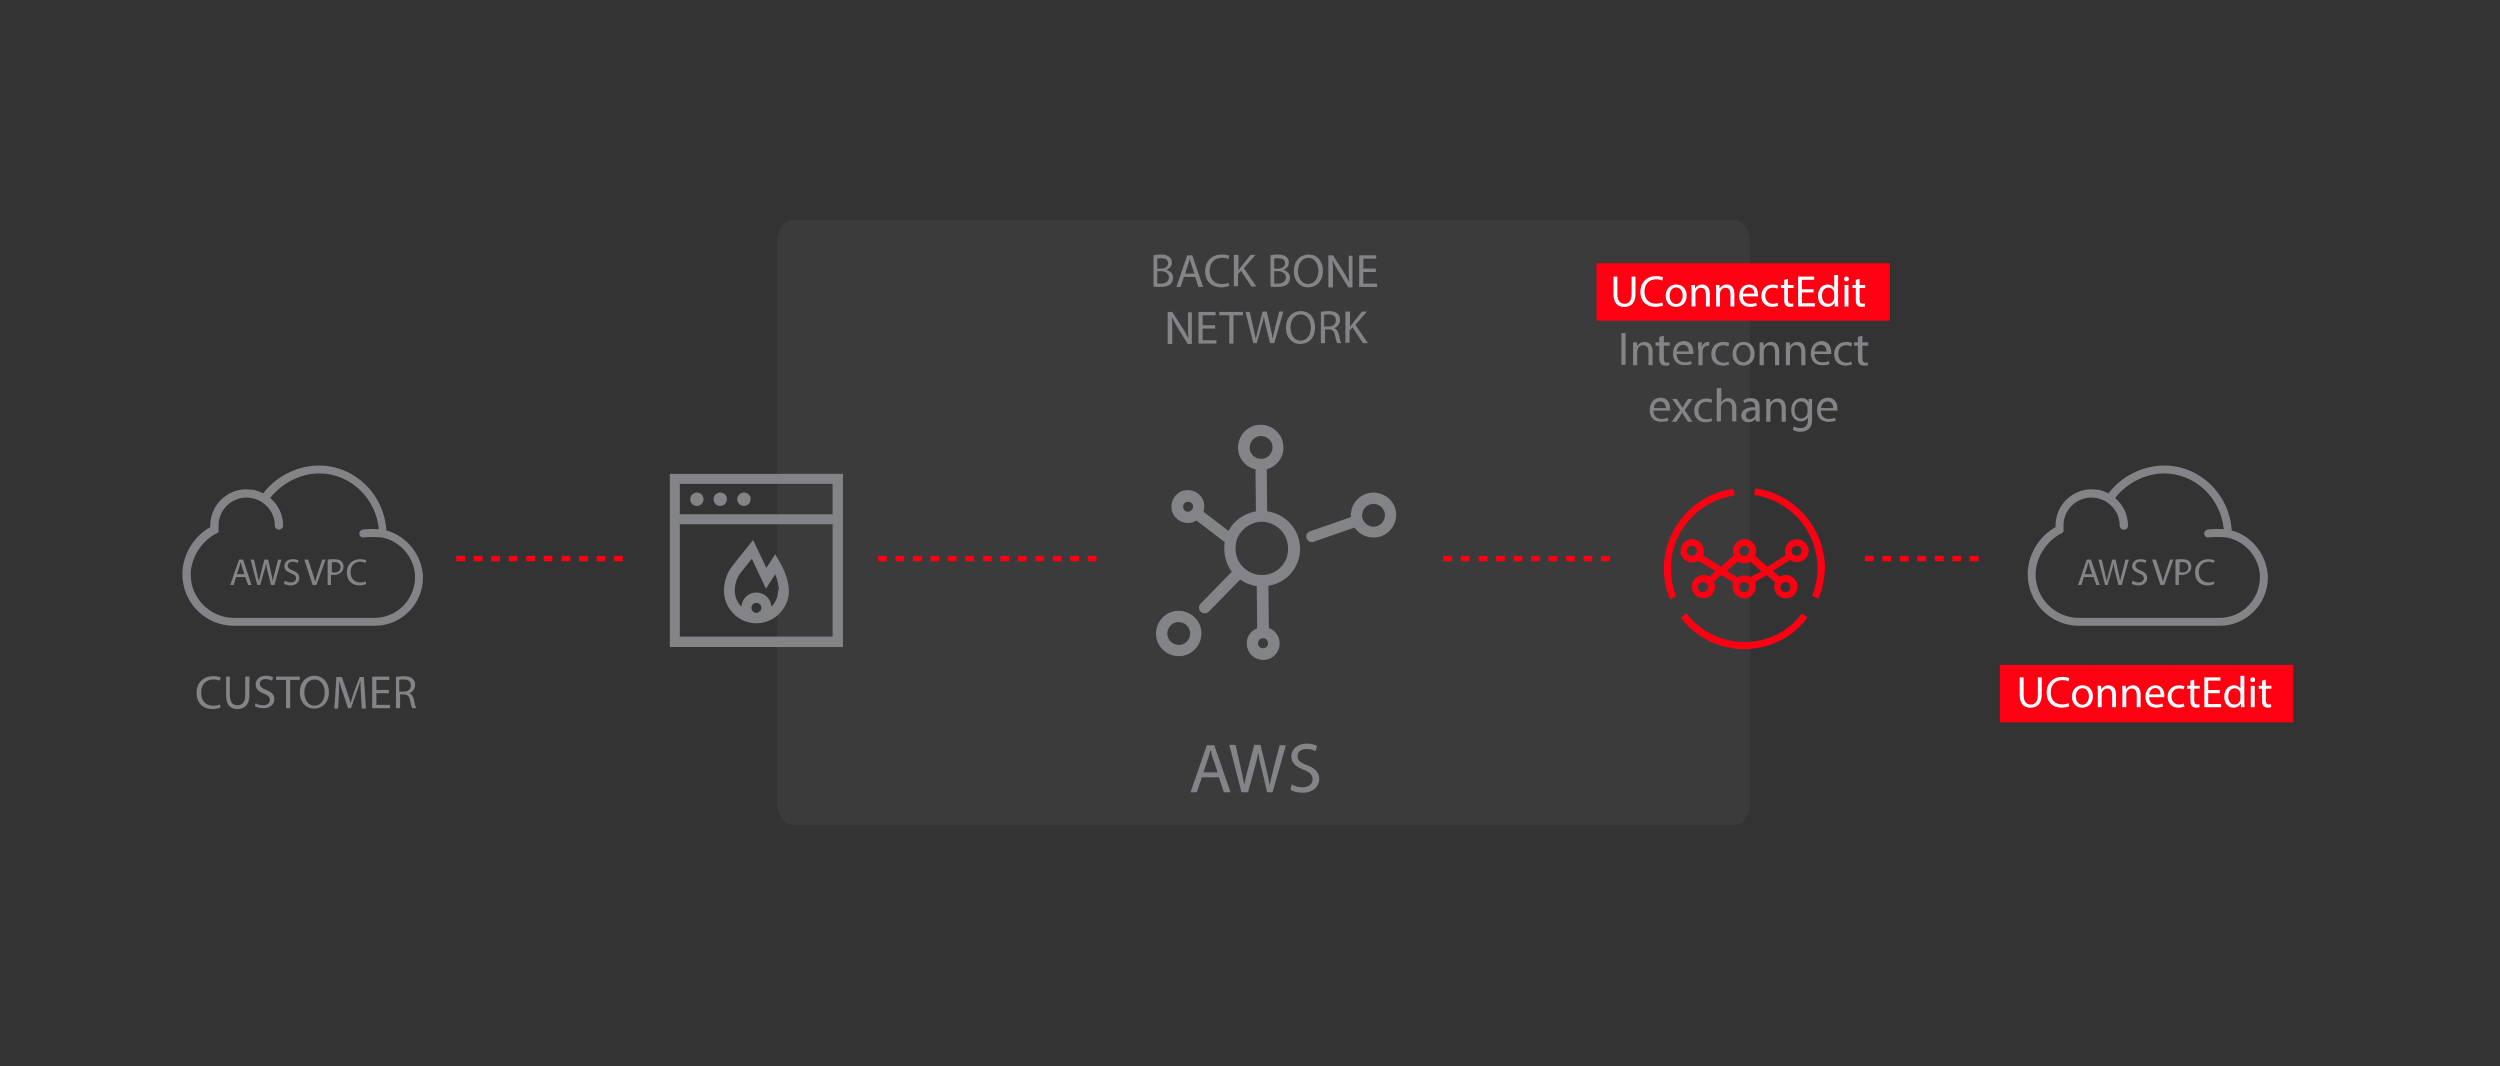 <?xml version="1.0" encoding="utf-8"?>
<!-- Generator: Adobe Illustrator 16.0.0, SVG Export Plug-In . SVG Version: 6.00 Build 0)  -->
<!DOCTYPE svg PUBLIC "-//W3C//DTD SVG 1.1//EN" "http://www.w3.org/Graphics/SVG/1.1/DTD/svg11.dtd">
<svg version="1.1" id="Layer_1" xmlns="http://www.w3.org/2000/svg" xmlns:xlink="http://www.w3.org/1999/xlink" x="0px" y="0px"
	 width="800px" height="341.204px" viewBox="0 0 800 341.204" enable-background="new 0 0 800 341.204" xml:space="preserve">
<rect x="0" y="0" width="800" height="341.204" fill="#333333" stroke="none"/>
<g>
	<path opacity="0.1" fill="#828487" enable-background="new    " d="M560.011,257.129c0,3.866-2.394,6.929-5.329,6.929H254.041
		c-2.931,0-5.33-3.063-5.33-6.929V77.305c0-3.864,2.399-6.926,5.33-6.926h300.641c2.936,0,5.329,3.062,5.329,6.926V257.129z"/>
	<rect x="639.937" y="212.774" fill="#FF0013" width="93.907" height="18.383"/>
	<rect x="510.86" y="84.231" fill="#FF0013" width="93.906" height="18.384"/>
	<g>
		<g>
			<path fill="#828487" d="M249.374,179.604l-1.328-2.259l-2.8,4.391l-4.259-8.925l-6.396,7.995
				c-1.866,2.268-2.932,5.194-2.932,8.257c0,2.664,1.065,5.194,2.932,7.195s4.395,3.066,7.06,3.197c0.135,0,0.267,0,0.398,0l0,0l0,0
				l0,0c2.665,0,5.199-1.065,7.195-2.932c2.001-1.996,3.198-4.524,3.198-7.325v-0.268
				C252.31,185.602,250.843,182.006,249.374,179.604z M242.049,196.125C242.049,196.125,241.917,196.125,242.049,196.125
				c-0.931,0-1.595-0.804-1.595-1.599c0-0.936,0.665-1.599,1.595-1.599c0.936,0,1.599,0.663,1.599,1.599
				C243.648,195.321,242.853,196.125,242.049,196.125z M248.978,189.062c0,1.87-0.795,3.731-2.132,5.063l0,0
				c-0.131-2.53-2.262-4.53-4.796-4.53c-2.529,0-4.662,2-4.792,4.53c-1.332-1.332-2.132-3.193-2.132-5.195
				c0-2.263,0.8-4.394,2.263-6.129l3.197-3.992l4.53,9.589l2.932-4.661c0.795,1.865,1.198,3.727,1.198,5.063L248.978,189.062
				L248.978,189.062z"/>
		</g>
	</g>
	<g>
		<g>
			<path fill="#828487" d="M214.344,151.633v55.414h55.416v-55.414H214.344z M266.431,203.714h-48.89v-35.962h48.89V203.714z
				 M266.431,164.553h-48.89v-9.723h48.89V164.553z"/>
		</g>
	</g>
	<g>
		<g>
			<path fill="#828487" d="M223.006,157.627c-1.2,0-2.132,0.933-2.132,2.131c0,1.2,0.932,2.132,2.132,2.132
				c1.197,0,2.132-0.933,2.132-2.132C225.138,158.56,224.203,157.627,223.006,157.627z"/>
		</g>
	</g>
	<g>
		<g>
			<path fill="#828487" d="M230.463,157.627c-1.197,0-2.13,0.933-2.13,2.131c0,1.2,0.934,2.132,2.13,2.132s2.132-0.933,2.132-2.132
				C232.725,158.56,231.66,157.627,230.463,157.627z"/>
		</g>
	</g>
	<g>
		<g>
			<path fill="#828487" d="M238.057,157.627c-1.202,0-2.132,0.933-2.132,2.131c0,1.2,0.93,2.132,2.132,2.132
				c1.201,0,2.13-0.933,2.13-2.132C240.323,158.56,239.258,157.627,238.057,157.627z"/>
		</g>
	</g>
	<g>
		<g>
			<path fill="#FF0013" d="M574.931,172.548c-2.128,0-3.727,1.73-3.727,3.731c0,0.397,0.131,0.931,0.261,1.329l-5.857,3.73
				l-3.998-3.46c0.267-0.533,0.397-1.065,0.397-1.599c0-2.132-1.729-3.731-3.725-3.731c-2.001,0-3.731,1.73-3.731,3.731
				c0,0.533,0.131,1.066,0.266,1.463l-4.127,3.595l-5.729-3.595c0.132-0.397,0.263-0.93,0.263-1.463
				c0-2.132-1.726-3.731-3.726-3.731c-2.133,0-3.731,1.73-3.731,3.731c0,2.128,1.729,3.727,3.731,3.727c0.798,0,1.467-0.267,2-0.534
				l5.455,3.329l-1.996,1.735c-0.531-0.398-1.201-0.534-1.864-0.534c-2.128,0-3.727,1.73-3.727,3.731c0,1.997,1.73,3.73,3.727,3.73
				c2.131,0,3.73-1.733,3.73-3.73c0-0.533-0.131-1.066-0.402-1.599l2.403-2.133l3.857,2.395c-0.131,0.402-0.263,0.935-0.263,1.337
				c0,2.132,1.73,3.73,3.731,3.73c2.127,0,3.726-1.733,3.726-3.73c0-0.533-0.13-1.066-0.267-1.468l3.731-2.264l2.665,2.264
				c-0.136,0.401-0.271,0.935-0.271,1.468c0,2.132,1.733,3.73,3.729,3.73c2.134,0,3.732-1.733,3.732-3.73
				c0-2.132-1.729-3.731-3.732-3.731c-0.795,0-1.462,0.267-1.996,0.534l-2.131-1.866l5.465-3.464
				c0.665,0.397,1.328,0.668,2.259,0.668c2.132,0,3.73-1.735,3.73-3.731C578.792,174.278,577.062,172.548,574.931,172.548z
				 M541.366,177.877c-0.936,0-1.599-0.668-1.599-1.599c0-0.935,0.663-1.599,1.599-1.599c0.93,0,1.599,0.665,1.599,1.599
				C542.965,177.209,542.296,177.877,541.366,177.877z M544.961,189.464c-0.935,0-1.599-0.665-1.599-1.599
				c0-0.936,0.664-1.6,1.599-1.6c0.931,0,1.6,0.664,1.6,1.6C546.561,188.664,545.756,189.464,544.961,189.464z M571.335,186.266
				c0.936,0,1.599,0.664,1.599,1.6c0,0.934-0.663,1.599-1.599,1.599s-1.599-0.665-1.599-1.599
				C569.736,186.93,570.535,186.266,571.335,186.266z M558.15,174.68c0.93,0,1.595,0.665,1.595,1.599
				c0,0.931-0.665,1.599-1.595,1.599c-0.935,0-1.599-0.668-1.599-1.599C556.552,175.475,557.216,174.68,558.15,174.68z
				 M558.15,189.464c-0.935,0-1.599-0.665-1.599-1.599c0-0.936,0.664-1.6,1.599-1.6c0.93,0,1.595,0.664,1.595,1.6
				C559.745,188.664,559.08,189.464,558.15,189.464z M560.147,184.671c-0.533-0.402-1.332-0.533-1.997-0.533
				c-0.804,0-1.599,0.262-2.133,0.665l-3.467-2.133l3.599-3.066c0.532,0.402,1.332,0.668,2.001,0.668
				c0.665,0,1.328-0.136,1.997-0.533l3.459,3.062L560.147,184.671z M574.931,177.877c-0.932,0-1.595-0.668-1.595-1.599
				c0-0.935,0.663-1.599,1.595-1.599c0.934,0,1.6,0.665,1.6,1.599C576.53,177.209,575.864,177.877,574.931,177.877z"/>
			<path fill="#FF0013" d="M561.609,156.294l-0.266,2.132c11.59,1.599,20.249,11.592,20.249,23.309c0,3.067-0.533,6.13-1.733,8.925
				l1.995,0.935c1.337-3.066,2.001-6.391,2.132-9.859C583.855,168.95,574.266,157.894,561.609,156.294L561.609,156.294z"/>
			<path fill="#FF0013" d="M558.15,205.447c-7.326,0-14.124-3.464-18.52-9.19l-1.734,1.467c4.933,6.392,12.396,9.991,20.254,9.991
				c7.989,0,15.448-3.6,20.244-10.126l-1.734-1.332C572.134,202.25,565.477,205.447,558.15,205.447L558.15,205.447z"/>
			<path fill="#FF0013" d="M555.083,158.56l-0.401-2.132c-12.652,1.732-22.24,12.656-22.24,25.578c0,3.46,0.663,6.658,1.996,9.72
				l1.996-0.794c-1.196-2.801-1.729-5.998-1.729-9.061C534.573,170.28,543.362,160.159,555.083,158.56z"/>
		</g>
	</g>
	<g>
		<path fill="#828487" d="M405.492,163.623l-0.131-13.456c3.063-0.799,5.461-3.728,5.325-7.059c0-3.995-3.325-7.193-7.326-7.193
			c-3.993,0-7.19,3.331-7.19,7.326c0,3.332,2.398,6.26,5.591,6.926l0.135,13.456c-3.73,0.664-7.059,2.929-8.789,6.261l-7.995-6.13
			c0.134-0.533,0.266-1.197,0.266-1.73c0-2.931-2.399-5.196-5.325-5.196c-2.933,0-5.195,2.398-5.195,5.33
			c0,2.929,2.394,5.194,5.326,5.194c0.935,0,1.864-0.266,2.665-0.799l9.056,6.927c-0.131,0.668-0.131,1.464-0.131,2.268
			c0,2.661,0.932,5.194,2.399,7.19l-9.992,10.258c-0.667,0.664-0.667,1.865,0,2.529c0.398,0.401,0.8,0.533,1.329,0.533
			c0.401,0,0.936-0.132,1.336-0.533l9.992-10.258c1.599,1.066,3.459,1.865,5.325,2.132l0.129,13.456
			c-1.995,0.8-3.458,2.66-3.323,4.928c0,2.931,2.394,5.194,5.326,5.194s5.194-2.399,5.194-5.33c0-2.264-1.469-4.129-3.464-4.923
			l-0.132-13.46c5.857-0.931,10.258-5.99,10.121-12.119C415.882,169.35,411.354,164.42,405.492,163.623z M380.186,163.754
			c-0.936,0-1.599-0.664-1.599-1.597c0-0.933,0.664-1.599,1.599-1.599c0.935,0,1.599,0.666,1.599,1.599
			C381.784,162.957,381.121,163.623,380.186,163.754z M399.9,143.241c0-1.999,1.599-3.728,3.596-3.728
			c1.996,0,3.731,1.596,3.731,3.595c0,1.999-1.599,3.73-3.595,3.73C401.499,146.838,399.9,145.239,399.9,143.241z M404.164,207.444
			c-0.936,0-1.599-0.663-1.599-1.599c0-0.795,0.533-1.463,1.329-1.599c0.135,0,0.27,0,0.27,0c0.132,0,0.264,0,0.264,0
			c0.803,0.136,1.335,0.804,1.335,1.599C405.763,206.781,405.096,207.444,404.164,207.444z M403.895,184.002
			c-4.662,0-8.524-3.73-8.524-8.392c0-0.799,0.132-1.599,0.267-2.398v-0.131c1.065-3.464,4.264-5.996,7.996-6.129
			c4.66,0,8.522,3.73,8.522,8.393C412.421,180.136,408.555,184.002,403.895,184.002z"/>
		<path fill="#828487" d="M439.458,157.627c-3.993,0-7.19,3.331-7.19,7.326c0,0.133,0,0.399,0,0.533l-13.053,4.532
			c-0.931,0.262-1.464,1.328-1.066,2.258c0.268,0.805,0.932,1.202,1.734,1.202c0.132,0,0.398,0,0.532-0.136l13.055-4.526
			c1.328,1.998,3.595,3.199,6.125,3.199c3.996,0,7.19-3.331,7.19-7.329C446.785,160.825,443.461,157.627,439.458,157.627z
			 M439.595,168.551c-1.997,0-3.731-1.599-3.731-3.598c0-1.996,1.6-3.729,3.595-3.729c2.001,0,3.731,1.599,3.731,3.596
			C443.189,166.818,441.59,168.551,439.595,168.551z"/>
		<path fill="#828487" d="M377.122,195.457c-3.998,0-7.195,3.333-7.195,7.326c0,3.998,3.334,7.19,7.327,7.19
			c3.998,0,7.195-3.324,7.195-7.325C384.449,198.655,381.121,195.457,377.122,195.457z M377.254,206.378
			c-1.997,0-3.731-1.599-3.731-3.595c0-1.997,1.599-3.73,3.599-3.73c1.997,0,3.728,1.599,3.728,3.596
			C380.85,204.779,379.25,206.378,377.254,206.378z"/>
	</g>
	<path fill="#828487" d="M123.632,169.748c-0.664-11.588-10.122-20.779-21.577-20.779c-6.928,0-13.723,3.464-17.85,8.925
		c-0.137,0-0.137-0.134-0.271-0.134c-0.263-0.133-0.533-0.267-0.794-0.399c-0.135,0-0.272-0.133-0.402-0.133
		c-0.268-0.134-0.534-0.134-0.8-0.267c-0.131,0-0.262-0.133-0.396-0.133c-0.267,0-0.534-0.134-0.932-0.134c-0.135,0-0.27,0-0.402,0
		c-0.402,0-0.798-0.133-1.332-0.133c-6.395,0-11.589,5.197-11.589,11.59c0,0.133,0,0.266,0,0.533l0,0
		c-5.331,2.929-8.926,8.923-8.926,15.052c0,9.057,7.327,16.518,16.518,16.518h31.437c0.131,0,0.268,0,0.403,0h0.13h0.132
		c0.135,0,0.27,0,0.402,0h12.521c8.523,0,15.452-6.929,15.452-15.451C135.222,177.877,130.295,171.482,123.632,169.748z
		 M119.771,197.724H107.25c-0.135,0-0.135,0-0.27,0h-0.397h-0.268c-0.13,0-0.13,0-0.266,0h-31.17
		c-7.592,0-13.852-6.26-13.852-13.856c0-5.326,3.463-10.786,8.256-13.185l0.668-0.402v-0.797c0-0.133,0-0.267,0-0.533v-0.266v-0.267
		c0-0.133,0-0.266,0-0.266c0-4.93,3.998-8.926,8.925-8.926c0.397,0,0.8,0,1.201,0.133c0.131,0,0.263,0,0.263,0
		c0.402,0,0.668,0.134,1.065,0.267h0.137c0.396,0.133,0.663,0.267,1.066,0.4c0.131,0,0.131,0.133,0.261,0.133
		c0.272,0.133,0.668,0.266,0.936,0.533c2.534,1.599,4.133,4.395,4.133,7.46c0,0.665,0.533,1.332,1.329,1.332
		c0.667,0,1.332-0.533,1.332-1.332c0-3.465-1.595-6.66-4.129-8.792c3.727-4.794,9.725-7.859,15.718-7.859
		c9.859,0,18.116,7.859,19.047,17.85c-1.328-0.133-3.328-0.133-5.194,0.133c-0.668,0.133-1.202,0.797-1.065,1.465
		c0.134,0.665,0.667,1.066,1.2,1.066h0.131c2.795-0.402,5.859,0,5.994,0c5.993,1.197,10.524,6.657,10.524,12.788
		C132.689,191.998,126.961,197.724,119.771,197.724z"/>
	<path fill="#828487" d="M714.132,169.748c-0.668-11.588-10.126-20.779-21.58-20.779c-6.929,0-13.723,3.464-17.851,8.925
		c-0.136,0-0.136-0.134-0.267-0.134c-0.267-0.133-0.532-0.267-0.8-0.399c-0.135,0-0.267-0.133-0.396-0.133
		c-0.271-0.134-0.534-0.134-0.801-0.267c-0.135,0-0.265-0.133-0.401-0.133c-0.262,0-0.533-0.134-0.931-0.134
		c-0.135,0-0.267,0-0.397,0c-0.401,0-0.805-0.133-1.336-0.133c-6.392,0-11.592,5.197-11.592,11.59c0,0.133,0,0.266,0,0.533l0,0
		c-5.324,2.929-8.92,8.923-8.92,15.052c0,9.057,7.326,16.518,16.382,16.518h31.438c0.135,0,0.266,0,0.397,0h0.136h0.135
		c0.132,0,0.262,0,0.398,0h12.52c8.528,0,15.452-6.929,15.452-15.451C725.587,177.877,720.79,171.482,714.132,169.748z
		 M710.266,197.724h-12.52c-0.137,0-0.137,0-0.267,0h-0.402h-0.263c-0.135,0-0.135,0-0.271,0h-31.302
		c-7.592,0-13.853-6.26-13.853-13.856c0-5.326,3.465-10.786,8.262-13.185l0.663-0.402v-0.797c0-0.133,0-0.267,0-0.533v-0.266v-0.267
		c0-0.133,0-0.266,0-0.266c0-4.93,3.998-8.926,8.926-8.926c0.402,0,0.799,0,1.197,0.133c0.136,0,0.271,0,0.271,0
		c0.397,0,0.664,0.134,1.066,0.267h0.131c0.401,0.133,0.664,0.267,1.062,0.4c0.136,0,0.136,0.133,0.271,0.133
		c0.262,0.133,0.664,0.266,0.93,0.533c2.529,1.599,4.128,4.395,4.128,7.46c0,0.665,0.533,1.332,1.338,1.332
		c0.795,0,1.328-0.533,1.328-1.332c0-3.465-1.599-6.66-4.129-8.792c3.731-4.794,9.725-7.859,15.719-7.859
		c9.855,0,18.11,7.859,19.046,17.85c-1.332-0.133-3.328-0.133-5.192,0.133c-0.665,0.133-1.197,0.797-1.067,1.465
		c0.132,0.665,0.664,1.066,1.198,1.066h0.134c2.801-0.402,5.863,0,5.995,0c5.994,1.197,10.523,6.657,10.523,12.788
		C723.058,191.998,717.329,197.724,710.266,197.724z"/>
	<g enable-background="new    ">
		<path fill="#828487" d="M70.619,226.361c-0.532,0.266-1.467,0.532-2.664,0.532c-2.932,0-5.064-1.865-5.064-5.193
			c0-3.199,2.132-5.33,5.326-5.33c1.337,0,2.132,0.267,2.402,0.397l-0.27,1.065c-0.534-0.262-1.197-0.397-1.998-0.397
			c-2.394,0-3.992,1.464-3.992,4.265c0,2.529,1.463,4.128,3.857,4.128c0.804,0,1.599-0.136,2.132-0.397L70.619,226.361z"/>
		<path fill="#828487" d="M73.547,216.506v5.993c0,2.263,1.064,3.193,2.397,3.193c1.468,0,2.534-0.931,2.534-3.193v-5.993h1.328
			v5.993c0,3.063-1.599,4.395-3.862,4.395c-2.128,0-3.595-1.201-3.595-4.395v-5.993H73.547z"/>
		<path fill="#828487" d="M81.807,225.028c0.529,0.402,1.464,0.664,2.399,0.664c1.328,0,2.131-0.664,2.131-1.73
			c0-0.93-0.532-1.463-1.871-1.996c-1.599-0.532-2.66-1.468-2.66-2.932c0-1.599,1.333-2.795,3.329-2.795
			c1.067,0,1.865,0.267,2.268,0.528l-0.403,1.065c-0.267-0.131-1.065-0.532-2-0.532c-1.329,0-1.86,0.804-1.86,1.467
			c0,0.936,0.664,1.469,1.996,2.001c1.735,0.665,2.666,1.464,2.666,2.927c0,1.599-1.201,2.932-3.595,2.932
			c-0.935,0-2.001-0.266-2.665-0.664L81.807,225.028z"/>
		<path fill="#828487" d="M91.396,217.571h-3.063v-1.065h7.594v1.065h-3.066v9.056h-1.33v-9.056H91.396z"/>
		<path fill="#828487" d="M105.249,221.434c0,3.464-2.127,5.324-4.792,5.324s-4.53-2.131-4.53-5.193
			c0-3.198,1.996-5.325,4.792-5.325C103.521,216.37,105.249,218.501,105.249,221.434z M97.391,221.7
			c0,2.132,1.197,4.128,3.197,4.128c2.132,0,3.329-1.866,3.329-4.264c0-1.996-1.066-4.129-3.198-4.129
			C98.456,217.436,97.391,219.432,97.391,221.7z"/>
		<path fill="#828487" d="M115.507,222.232c-0.135-1.464-0.135-3.063-0.135-4.399l0,0c-0.396,1.201-0.795,2.403-1.329,3.867
			l-1.734,4.927h-0.931l-1.599-4.792c-0.533-1.469-0.931-2.801-1.201-4.002l0,0c0,1.337-0.13,2.936-0.13,4.536l-0.268,4.389h-1.201
			l0.667-10.121h1.735l1.73,4.928c0.402,1.201,0.799,2.397,1.065,3.464l0,0c0.267-1.066,0.663-2.128,1.062-3.464l1.87-4.928h1.328
			l0.668,10.121h-1.332L115.507,222.232z"/>
		<path fill="#828487" d="M124.432,221.835h-3.998v3.727h4.396v1.065h-5.729v-10.121h5.466v1.065h-4.133v3.197h3.998V221.835z"/>
		<path fill="#828487" d="M126.564,216.637c0.669-0.131,1.599-0.267,2.53-0.267c1.462,0,2.266,0.267,2.931,0.799
			c0.533,0.402,0.8,1.197,0.8,2.001c0,1.328-0.8,2.264-1.866,2.665l0,0c0.798,0.262,1.196,0.931,1.467,1.997
			c0.263,1.462,0.533,2.394,0.795,2.795h-1.328c-0.136-0.266-0.402-1.196-0.668-2.397c-0.267-1.464-0.8-1.997-1.997-1.997h-1.2
			v4.395H126.7v-9.99H126.564z M127.892,221.302h1.337c1.464,0,2.263-0.804,2.263-2.001c0-1.332-0.936-1.865-2.398-1.865
			c-0.669,0-1.065,0-1.332,0.136v3.73H127.892z"/>
	</g>
	<g enable-background="new    ">
		<path fill="#828487" d="M384.581,248.737l-1.601,4.796h-1.996l5.195-15.05h2.397l5.195,15.05h-2.128l-1.599-4.796H384.581z
			 M389.644,247.139l-1.469-4.392c-0.396-0.935-0.533-1.869-0.795-2.8l0,0c-0.271,0.931-0.533,1.865-0.804,2.8l-1.463,4.392H389.644
			z"/>
		<path fill="#828487" d="M397.235,253.403l-3.866-15.055h2l1.73,7.597c0.402,1.861,0.804,3.727,1.066,5.195l0,0
			c0.271-1.469,0.668-3.334,1.201-5.195l1.997-7.597h1.996l1.87,7.728c0.398,1.73,0.796,3.596,1.066,5.195l0,0
			c0.262-1.6,0.795-3.329,1.191-5.195l2.002-7.593h2.001l-4.264,15.05h-1.735l-1.859-7.858c-0.534-1.861-0.805-3.46-0.936-4.928l0,0
			c-0.268,1.468-0.664,2.932-1.198,4.928l-2.131,7.858h-2.132V253.403z"/>
		<path fill="#828487" d="M413.352,251.004c0.936,0.534,2.132,0.931,3.466,0.931c1.999,0,3.197-1.065,3.197-2.529
			c0-1.463-0.8-2.267-2.798-3.063c-2.397-0.93-3.996-2.132-3.996-4.264c0-2.398,1.996-4.128,4.928-4.128
			c1.599,0,2.665,0.397,3.334,0.799l-0.532,1.595c-0.535-0.262-1.469-0.664-2.938-0.664c-1.997,0-2.796,1.197-2.796,2.263
			c0,1.468,0.936,2.133,3.067,2.937c2.529,0.93,3.861,2.259,3.861,4.391c0,2.268-1.73,4.398-5.328,4.398
			c-1.469,0-3.063-0.397-3.864-0.93L413.352,251.004z"/>
	</g>
	<g enable-background="new    ">
		<path fill="#828487" d="M368.997,81.7c0.534-0.133,1.464-0.267,2.394-0.267c1.337,0,2.132,0.267,2.801,0.799
			c0.533,0.399,0.799,0.933,0.799,1.865s-0.664,1.866-1.729,2.265l0,0c0.93,0.267,2.131,1.066,2.131,2.529
			c0,0.933-0.402,1.6-0.805,1.999c-0.663,0.667-1.86,0.932-3.459,0.932c-0.935,0-1.599,0-1.997-0.133V81.7H368.997z M370.324,85.964
			h1.201c1.333,0,2.269-0.667,2.269-1.732c0-1.199-0.936-1.599-2.269-1.599c-0.667,0-0.93,0-1.201,0.133V85.964z M370.324,90.758
			c0.271,0,0.669,0,1.066,0c1.337,0,2.666-0.533,2.666-1.999c0-1.33-1.198-1.996-2.666-1.996h-1.066V90.758z"/>
		<path fill="#828487" d="M378.853,88.626l-1.066,3.197h-1.328l3.459-10.124h1.6l3.464,10.124h-1.468l-1.066-3.197H378.853z
			 M382.185,87.561l-0.934-2.929c-0.268-0.667-0.402-1.333-0.534-1.866l0,0c-0.131,0.666-0.267,1.199-0.532,1.866l-0.936,2.929
			H382.185z"/>
		<path fill="#828487" d="M393.37,91.424c-0.534,0.267-1.464,0.533-2.661,0.533c-2.931,0-5.063-1.865-5.063-5.194
			c0-3.198,2.132-5.33,5.33-5.33c1.332,0,2.132,0.267,2.394,0.399l-0.262,1.066c-0.533-0.267-1.202-0.4-1.997-0.4
			c-2.402,0-4.001,1.465-4.001,4.264c0,2.53,1.467,4.128,3.866,4.128c0.799,0,1.6-0.133,2.132-0.399L393.37,91.424z"/>
		<path fill="#828487" d="M394.968,81.567h1.337v4.93l0,0c0.262-0.399,0.533-0.8,0.795-1.066l3.063-3.864h1.599l-3.726,4.264
			l3.998,5.86h-1.6l-3.333-5.061l-0.93,1.065v3.862h-1.333v-9.991H394.968z"/>
		<path fill="#828487" d="M406.428,81.7c0.533-0.133,1.463-0.267,2.398-0.267c1.328,0,2.131,0.267,2.795,0.799
			c0.534,0.399,0.8,0.933,0.8,1.865s-0.669,1.866-1.734,2.265l0,0c0.935,0.267,2.132,1.066,2.132,2.529
			c0,0.933-0.397,1.6-0.795,1.999c-0.67,0.667-1.869,0.932-3.469,0.932c-0.93,0-1.594,0-1.996-0.133V81.7H406.428z M407.76,85.964
			h1.197c1.332,0,2.263-0.667,2.263-1.732c0-1.199-0.931-1.599-2.263-1.599c-0.664,0-0.936,0-1.197,0.133V85.964z M407.76,90.758
			c0.262,0,0.664,0,1.066,0c1.328,0,2.665-0.533,2.665-1.999c0-1.33-1.202-1.996-2.665-1.996h-1.066V90.758z"/>
		<path fill="#828487" d="M423.344,86.63c0,3.462-2.134,5.327-4.798,5.327s-4.526-2.132-4.526-5.194c0-3.198,1.996-5.33,4.797-5.33
			C421.482,81.434,423.344,83.565,423.344,86.63z M415.349,86.763c0,2.129,1.201,4.128,3.197,4.128c2.132,0,3.333-1.865,3.333-4.261
			c0-1.999-1.065-4.131-3.197-4.131S415.349,84.498,415.349,86.763z"/>
		<path fill="#828487" d="M425.077,91.824V81.7h1.464l3.333,5.196c0.794,1.197,1.329,2.263,1.86,3.329l0,0
			c-0.135-1.333-0.135-2.665-0.135-4.128v-4.264h1.201v10.125h-1.332l-3.193-5.194c-0.668-1.199-1.338-2.265-1.871-3.464l0,0
			c0.137,1.333,0.137,2.532,0.137,4.262v4.397h-1.464V91.824z"/>
		<path fill="#828487" d="M440.264,87.03h-3.998v3.729h4.396v1.065h-5.729V81.7h5.461v1.065h-4.128v3.198h3.998V87.03z"/>
	</g>
	<g enable-background="new    ">
		<path fill="#828487" d="M373.659,109.941V99.816h1.463l3.334,5.195c0.794,1.199,1.327,2.265,1.86,3.331l0,0
			c-0.131-1.332-0.131-2.665-0.131-4.13V99.95h1.196v10.124h-1.327l-3.198-5.196c-0.669-1.2-1.333-2.263-1.866-3.462l0,0
			c0.131,1.331,0.131,2.529,0.131,4.262v4.397h-1.463V109.941z"/>
		<path fill="#828487" d="M388.843,105.144h-3.998v3.731h4.395v1.066h-5.726V99.816h5.464v1.066h-4.133v3.196h3.998V105.144z"/>
		<path fill="#828487" d="M393.239,100.882h-3.063v-1.066h7.594v1.066h-3.063v9.059h-1.337v-9.059H393.239z"/>
		<path fill="#828487" d="M401.098,109.941l-2.529-10.125h1.332l1.197,5.195c0.267,1.333,0.532,2.531,0.799,3.464l0,0
			c0.137-1.066,0.533-2.265,0.801-3.597l1.332-5.194h1.332l1.197,5.194c0.271,1.199,0.533,2.398,0.669,3.464l0,0
			c0.266-1.065,0.532-2.265,0.794-3.464l1.338-5.194h1.327l-2.927,10.124h-1.332l-1.332-5.33c-0.268-1.333-0.533-2.263-0.668-3.329
			l0,0c-0.132,1.066-0.398,1.996-0.795,3.329l-1.469,5.33h-1.066V109.941z"/>
		<path fill="#828487" d="M420.813,104.744c0,3.464-2.132,5.33-4.798,5.33c-2.664,0-4.524-2.132-4.524-5.196
			c0-3.196,1.997-5.327,4.791-5.327C419.08,99.551,420.813,101.682,420.813,104.744z M412.953,104.878
			c0,2.132,1.203,4.13,3.199,4.13c2.132,0,3.329-1.865,3.329-4.264c0-1.998-1.065-4.128-3.199-4.128
			C414.02,100.616,412.953,102.615,412.953,104.878z"/>
		<path fill="#828487" d="M422.543,99.816c0.664-0.133,1.6-0.266,2.534-0.266c1.464,0,2.263,0.266,2.927,0.799
			c0.533,0.399,0.805,1.199,0.805,1.998c0,1.33-0.805,2.263-1.871,2.663l0,0c0.805,0.266,1.203,0.932,1.469,1.999
			c0.266,1.465,0.532,2.398,0.799,2.798h-1.332c-0.131-0.266-0.402-1.199-0.664-2.398c-0.271-1.466-0.805-1.999-2.002-1.999h-1.195
			v4.397h-1.333v-9.991H422.543z M423.876,104.478h1.331c1.469,0,2.264-0.8,2.264-1.997c0-1.332-0.93-1.866-2.394-1.866
			c-0.668,0-1.065,0-1.337,0.134v3.729H423.876z"/>
		<path fill="#828487" d="M430.668,99.684h1.333v4.928l0,0c0.267-0.399,0.534-0.8,0.8-1.066l3.063-3.862h1.6l-3.731,4.261
			l4.001,5.863h-1.599l-3.333-5.063l-0.932,1.066v3.864h-1.335v-9.991H430.668z"/>
	</g>
	<g enable-background="new    ">
		<path fill="#828487" d="M520.182,106.61v10.124h-1.326V106.61H520.182z"/>
		<path fill="#828487" d="M522.581,111.538c0-0.8,0-1.33,0-1.996h1.197l0.135,1.196l0,0c0.398-0.664,1.202-1.33,2.398-1.33
			c1.065,0,2.529,0.666,2.529,3.063v4.397h-1.332v-4.264c0-1.199-0.397-2.13-1.73-2.13c-0.936,0-1.599,0.665-1.73,1.331
			c0,0.133-0.135,0.399-0.135,0.667v4.397h-1.332V111.538z"/>
		<path fill="#828487" d="M532.441,107.409v2.132h1.86v1.063h-1.86v3.998c0,0.933,0.262,1.466,0.931,1.466
			c0.396,0,0.668,0,0.799-0.134v0.933c-0.267,0.133-0.664,0.133-1.197,0.133c-0.668,0-1.065-0.133-1.468-0.533
			c-0.401-0.399-0.532-1.066-0.532-1.865v-3.998h-1.197v-1.063h1.197v-1.732L532.441,107.409z"/>
		<path fill="#828487" d="M536.569,113.403c0,1.732,1.197,2.531,2.529,2.531c0.931,0,1.464-0.133,1.995-0.399l0.272,0.933
			c-0.532,0.266-1.337,0.4-2.402,0.4c-2.263,0-3.597-1.466-3.597-3.731c0-2.266,1.334-3.995,3.465-3.995
			c2.398,0,3.066,2.13,3.066,3.462c0,0.267,0,0.533,0,0.667h-5.329V113.403z M540.431,112.471c0-0.8-0.401-2.132-1.864-2.132
			c-1.333,0-1.997,1.199-1.997,2.132H540.431z"/>
		<path fill="#828487" d="M543.362,111.804c0-0.799,0-1.597,0-2.263h1.197v1.463l0,0c0.268-0.931,1.196-1.597,2.001-1.597
			c0.131,0,0.262,0,0.396,0v1.197c-0.135,0-0.266,0-0.396,0c-0.936,0-1.6,0.667-1.733,1.732c0,0.134,0,0.4,0,0.666v3.865h-1.329
			v-5.063H543.362z"/>
		<path fill="#828487" d="M553.354,116.601c-0.402,0.133-1.065,0.4-2.133,0.4c-2.269,0-3.596-1.466-3.596-3.731
			s1.6-3.862,3.858-3.862c0.805,0,1.468,0.133,1.87,0.399l-0.271,1.063c-0.263-0.133-0.794-0.397-1.599-0.397
			c-1.727,0-2.531,1.197-2.531,2.796c0,1.732,1.066,2.798,2.531,2.798c0.805,0,1.201-0.134,1.599-0.4L553.354,116.601z"/>
		<path fill="#828487" d="M561.475,113.137c0,2.665-1.86,3.864-3.595,3.864c-1.997,0-3.461-1.466-3.461-3.731
			c0-2.399,1.599-3.862,3.596-3.862C560.011,109.408,561.475,110.871,561.475,113.137z M555.617,113.137
			c0,1.599,0.935,2.798,2.263,2.798c1.332,0,2.268-1.199,2.268-2.798c0-1.199-0.669-2.798-2.133-2.798
			C556.281,110.338,555.617,111.804,555.617,113.137z"/>
		<path fill="#828487" d="M563.073,111.538c0-0.8,0-1.33,0-1.996h1.202l0.135,1.196l0,0c0.398-0.664,1.197-1.33,2.394-1.33
			c1.066,0,2.53,0.666,2.53,3.063v4.397h-1.328v-4.264c0-1.199-0.401-2.13-1.734-2.13c-0.931,0-1.6,0.665-1.73,1.331
			c0,0.133-0.131,0.399-0.131,0.667v4.397h-1.337V111.538z"/>
		<path fill="#828487" d="M571.465,111.538c0-0.8,0-1.33,0-1.996h1.202l0.136,1.196l0,0c0.398-0.664,1.196-1.33,2.395-1.33
			c1.065,0,2.528,0.666,2.528,3.063v4.397h-1.327v-4.264c0-1.199-0.403-2.13-1.734-2.13c-0.932,0-1.6,0.665-1.73,1.331
			c0,0.133-0.131,0.399-0.131,0.667v4.397h-1.338V111.538z"/>
		<path fill="#828487" d="M580.663,113.403c0,1.732,1.191,2.531,2.528,2.531c0.931,0,1.464-0.133,1.996-0.399l0.267,0.933
			c-0.533,0.266-1.332,0.4-2.397,0.4c-2.264,0-3.596-1.466-3.596-3.731c0-2.266,1.332-3.995,3.46-3.995
			c2.403,0,3.066,2.13,3.066,3.462c0,0.267,0,0.533,0,0.667h-5.324V113.403z M584.52,112.471c0-0.8-0.397-2.132-1.86-2.132
			c-1.333,0-1.996,1.199-1.996,2.132H584.52z"/>
		<path fill="#828487" d="M592.649,116.601c-0.402,0.133-1.066,0.4-2.131,0.4c-2.269,0-3.596-1.466-3.596-3.731
			s1.599-3.862,3.855-3.862c0.805,0,1.469,0.133,1.871,0.399l-0.271,1.063c-0.262-0.133-0.796-0.397-1.601-0.397
			c-1.729,0-2.528,1.197-2.528,2.796c0,1.732,1.066,2.798,2.528,2.798c0.805,0,1.203-0.134,1.601-0.4L592.649,116.601z"/>
		<path fill="#828487" d="M595.979,107.409v2.132h1.865v1.063h-1.865v3.998c0,0.933,0.267,1.466,0.93,1.466
			c0.403,0,0.664,0,0.801-0.134v0.933c-0.267,0.133-0.67,0.133-1.198,0.133c-0.664,0-1.064-0.133-1.468-0.533
			c-0.396-0.399-0.532-1.066-0.532-1.865v-3.998h-1.198v-1.063h1.198v-1.732L595.979,107.409z"/>
	</g>
	<g enable-background="new    ">
		<path fill="#828487" d="M529.107,131.52c0,1.732,1.201,2.529,2.529,2.529c0.936,0,1.468-0.133,2.001-0.4l0.267,0.933
			c-0.532,0.266-1.332,0.399-2.398,0.399c-2.263,0-3.595-1.466-3.595-3.729c0-2.265,1.332-3.997,3.464-3.997
			c2.394,0,3.063,2.131,3.063,3.464c0,0.266,0,0.533,0,0.666h-5.33V131.52z M533.104,130.587c0-0.799-0.401-2.131-1.866-2.131
			c-1.331,0-1.995,1.199-1.995,2.131H533.104z"/>
		<path fill="#828487" d="M536.569,127.656l1.065,1.599c0.262,0.399,0.533,0.799,0.795,1.199l0,0c0.271-0.4,0.534-0.8,0.669-1.199
			l1.066-1.599h1.463l-2.529,3.597l2.529,3.729h-1.463l-1.066-1.599c-0.267-0.397-0.532-0.797-0.799-1.33l0,0
			c-0.268,0.399-0.533,0.799-0.8,1.33l-1.066,1.599h-1.463l2.664-3.729l-2.528-3.597H536.569z"/>
		<path fill="#828487" d="M547.889,134.715c-0.397,0.133-1.066,0.4-2.133,0.4c-2.258,0-3.595-1.466-3.595-3.729
			c0-2.265,1.599-3.864,3.866-3.864c0.795,0,1.464,0.134,1.861,0.399l-0.263,1.066c-0.271-0.133-0.804-0.4-1.599-0.4
			c-1.734,0-2.534,1.199-2.534,2.798c0,1.73,1.066,2.796,2.534,2.796c0.795,0,1.196-0.133,1.599-0.399L547.889,134.715z"/>
		<path fill="#828487" d="M549.487,124.194h1.337v4.528l0,0c0.263-0.399,0.529-0.666,0.93-0.933c0.398-0.267,0.797-0.4,1.329-0.4
			c0.935,0,2.534,0.667,2.534,3.065v4.395h-1.333v-4.262c0-1.199-0.396-2.131-1.733-2.131c-0.797,0-1.596,0.666-1.727,1.332
			c-0.135,0.134-0.135,0.399-0.135,0.667v4.395h-1.333v-10.655H549.487z"/>
		<path fill="#828487" d="M561.876,134.982l-0.13-0.933l0,0c-0.402,0.533-1.201,1.066-2.268,1.066c-1.464,0-2.263-1.066-2.263-2.129
			c0-1.732,1.6-2.799,4.394-2.665v-0.134c0-0.666-0.135-1.731-1.599-1.731c-0.669,0-1.332,0.266-1.86,0.533l-0.271-0.933
			c0.668-0.399,1.462-0.667,2.397-0.667c2.264,0,2.796,1.466,2.796,2.932v2.796c0,0.667,0,1.199,0.137,1.732h-1.334V134.982z
			 M561.746,131.253c-1.469,0-3.063,0.267-3.063,1.599c0,0.797,0.528,1.331,1.192,1.331c0.935,0,1.599-0.667,1.733-1.197
			c0-0.134,0.137-0.267,0.137-0.4V131.253z"/>
		<path fill="#828487" d="M565.205,129.654c0-0.799,0-1.332,0-1.998h1.202l0.13,1.199l0,0c0.403-0.667,1.198-1.333,2.399-1.333
			c1.066,0,2.528,0.666,2.528,3.064v4.395h-1.326v-4.261c0-1.199-0.402-2.132-1.736-2.132c-0.93,0-1.599,0.667-1.733,1.333
			c0,0.133-0.132,0.399-0.132,0.666v4.395h-1.332V129.654z"/>
		<path fill="#828487" d="M579.859,127.656c0,0.532,0,1.065,0,1.998v4.262c0,1.732-0.264,2.665-1.067,3.331
			c-0.663,0.666-1.73,0.933-2.666,0.933c-0.929,0-1.86-0.267-2.394-0.667l0.267-1.066c0.528,0.267,1.198,0.533,2.127,0.533
			c1.338,0,2.403-0.666,2.403-2.531v-0.8l0,0c-0.4,0.666-1.201,1.199-2.267,1.199c-1.866,0-3.062-1.597-3.062-3.595
			c0-2.532,1.599-3.864,3.329-3.864c1.332,0,1.999,0.667,2.262,1.333l0,0v-1.065H579.859L579.859,127.656z M578.395,130.587
			c0-0.266,0-0.4-0.136-0.666c-0.262-0.8-0.931-1.466-1.86-1.466c-1.337,0-2.133,1.066-2.133,2.798c0,1.466,0.665,2.663,2.133,2.663
			c0.795,0,1.599-0.533,1.86-1.33c0.136-0.267,0.136-0.533,0.136-0.666V130.587z"/>
		<path fill="#828487" d="M582.659,131.52c0,1.732,1.196,2.529,2.528,2.529c0.931,0,1.464-0.133,1.997-0.4l0.271,0.933
			c-0.532,0.266-1.337,0.399-2.403,0.399c-2.262,0-3.594-1.466-3.594-3.729c0-2.265,1.332-3.997,3.463-3.997
			c2.398,0,3.067,2.131,3.067,3.464c0,0.266,0,0.533,0,0.666h-5.329V131.52z M586.651,130.587c0-0.799-0.397-2.131-1.861-2.131
			c-1.337,0-2,1.199-2,2.131H586.651z"/>
	</g>
	<g enable-background="new    ">
		<path fill="#828487" d="M666.841,184.671l-0.798,2.529h-1.066l2.796-8.13h1.337l2.796,8.13h-1.066l-0.936-2.529H666.841z
			 M669.507,183.736l-0.799-2.399c-0.132-0.533-0.268-1.065-0.403-1.463l0,0c-0.131,0.533-0.262,0.93-0.396,1.463l-0.8,2.399
			H669.507z"/>
		<path fill="#828487" d="M673.635,187.2l-2.132-8.13h1.066l0.931,4.133c0.271,1.065,0.402,2.001,0.668,2.796l0,0
			c0.136-0.795,0.397-1.73,0.669-2.796l1.065-4.133h1.066l0.93,4.133c0.268,0.935,0.397,2.001,0.533,2.796l0,0
			c0.136-0.931,0.397-1.861,0.668-2.796l1.062-4.133h1.066l-2.263,8.13h-1.066l-1.065-4.264c-0.266-1.065-0.397-1.865-0.533-2.665
			l0,0c-0.135,0.799-0.266,1.599-0.668,2.665l-1.197,4.264H673.635z"/>
		<path fill="#828487" d="M682.425,185.868c0.532,0.267,1.202,0.528,1.869,0.528c1.066,0,1.73-0.528,1.73-1.328
			s-0.401-1.201-1.6-1.599c-1.331-0.533-2.131-1.201-2.131-2.268c0-1.328,1.065-2.263,2.665-2.263c0.799,0,1.468,0.131,1.866,0.402
			l-0.268,0.795c-0.267-0.131-0.8-0.397-1.599-0.397c-1.066,0-1.6,0.668-1.6,1.201c0,0.795,0.533,1.198,1.6,1.599
			c1.332,0.533,2.131,1.197,2.131,2.395c0,1.201-0.935,2.397-2.796,2.397c-0.804,0-1.599-0.267-2.131-0.532L682.425,185.868z"/>
	</g>
	<g enable-background="new    ">
		<path fill="#828487" d="M691.35,187.2l-2.664-8.13h1.202l1.332,4.002c0.401,1.065,0.664,2.132,0.935,3.063l0,0
			c0.262-0.931,0.533-1.997,0.931-3.063l1.333-4.002h1.061l-2.927,8.13H691.35z"/>
		<path fill="#828487" d="M696.282,179.07c0.532-0.131,1.197-0.131,1.996-0.131c1.066,0,1.865,0.267,2.269,0.665
			c0.397,0.402,0.663,0.935,0.663,1.734c0,0.8-0.266,1.333-0.663,1.735c-0.534,0.533-1.469,0.93-2.534,0.93
			c-0.267,0-0.665,0-0.8-0.135v3.333h-1.065v-8.13H696.282z M697.348,183.072c0.262,0,0.533,0.131,0.931,0.131
			c1.333,0,1.996-0.664,1.996-1.73s-0.795-1.599-1.86-1.599c-0.401,0-0.805,0-0.935,0.131v3.067H697.348z"/>
		<path fill="#828487" d="M708.536,186.93c-0.401,0.135-1.197,0.401-2.131,0.401c-2.264,0-3.998-1.463-3.998-4.128
			c0-2.534,1.734-4.264,4.263-4.264c1.067,0,1.6,0.267,1.997,0.402l-0.262,0.795c-0.401-0.131-0.935-0.397-1.599-0.397
			c-1.87,0-3.197,1.201-3.197,3.333c0,1.996,1.196,3.324,3.197,3.324c0.664,0,1.328-0.131,1.729-0.397V186.93z"/>
	</g>
	<g enable-background="new    ">
		<path fill="#828487" d="M75.543,184.671l-0.795,2.529h-1.067l2.795-8.13h1.334l2.664,8.13h-1.065l-0.931-2.529H75.543z
			 M78.207,183.736l-0.795-2.399c-0.135-0.533-0.271-1.065-0.402-1.463l0,0c-0.131,0.533-0.266,0.93-0.402,1.463l-0.795,2.399
			H78.207z"/>
		<path fill="#828487" d="M82.335,187.2l-2.128-8.13h1.067l0.93,4.133c0.266,1.065,0.403,2.001,0.664,2.796l0,0
			c0.137-0.795,0.403-1.73,0.668-2.796l1.067-4.133h1.201l0.929,4.133c0.267,0.935,0.398,2.001,0.533,2.796l0,0
			c0.136-0.931,0.398-1.861,0.669-2.796l1.066-4.133h1.061l-2.262,8.13h-1.067l-1.065-4.264c-0.267-1.065-0.396-1.865-0.533-2.665
			l0,0c-0.135,0.799-0.266,1.599-0.669,2.665l-1.196,4.264H82.335z"/>
		<path fill="#828487" d="M91.13,185.868c0.532,0.267,1.195,0.528,1.865,0.528c1.066,0,1.734-0.528,1.734-1.328
			s-0.401-1.201-1.599-1.599c-1.336-0.533-2.131-1.201-2.131-2.268c0-1.328,1.065-2.263,2.666-2.263c0.795,0,1.463,0.131,1.86,0.402
			l-0.262,0.795c-0.272-0.131-0.804-0.397-1.599-0.397c-1.067,0-1.601,0.668-1.601,1.201c0,0.795,0.534,1.198,1.601,1.599
			c1.327,0.533,2.13,1.197,2.13,2.395c0,1.201-0.935,2.397-2.8,2.397c-0.799,0-1.599-0.267-2.131-0.532L91.13,185.868z"/>
	</g>
	<g enable-background="new    ">
		<path fill="#828487" d="M100.054,187.2l-2.664-8.13h1.197l1.337,4.002c0.397,1.065,0.664,2.132,0.93,3.063l0,0
			c0.267-0.931,0.532-1.997,0.93-3.063l1.337-4.002h1.065l-2.935,8.13H100.054z"/>
		<path fill="#828487" d="M104.982,179.07c0.533-0.131,1.202-0.131,1.997-0.131c1.065,0,1.869,0.267,2.267,0.665
			c0.397,0.402,0.669,0.935,0.669,1.734c0,0.8-0.272,1.333-0.669,1.735c-0.533,0.533-1.463,0.93-2.529,0.93
			c-0.272,0-0.669,0-0.804-0.135v3.333h-1.063v-8.13H104.982z M106.048,183.072c0.266,0,0.534,0.131,0.931,0.131
			c1.337,0,2-0.664,2-1.73s-0.799-1.599-1.865-1.599c-0.397,0-0.8,0-0.93,0.131v3.067H106.048z"/>
		<path fill="#828487" d="M117.105,186.93c-0.397,0.135-1.201,0.401-2.13,0.401c-2.269,0-3.995-1.463-3.995-4.128
			c0-2.534,1.726-4.264,4.259-4.264c1.066,0,1.599,0.267,2.001,0.402l-0.271,0.795c-0.396-0.131-0.93-0.397-1.599-0.397
			c-1.861,0-3.194,1.201-3.194,3.333c0,1.996,1.198,3.324,3.194,3.324c0.668,0,1.336-0.131,1.734-0.397V186.93z"/>
	</g>
	<path fill="#FF0013" d="M199.293,179.604h-2.801v-1.726h2.801V179.604z M193.7,179.604h-2.8v-1.726h2.8V179.604z M188.105,179.604
		h-2.797v-1.726h2.797V179.604z M182.509,179.604h-2.795v-1.726h2.795V179.604z M176.782,179.604h-2.802v-1.726h2.802V179.604z
		 M171.189,179.604h-2.801v-1.726h2.801V179.604z M165.589,179.604h-2.792v-1.726h2.792V179.604z M159.997,179.604h-2.796v-1.726
		h2.796V179.604z M154.406,179.604h-2.801v-1.726h2.801V179.604z M148.809,179.604h-2.796v-1.726h2.796V179.604z"/>
	<path fill="#FF0013" d="M515.124,179.604h-2.802v-1.726h2.802V179.604z M509.527,179.604h-2.796v-1.726h2.796V179.604z
		 M503.932,179.604h-2.796v-1.726h2.796V179.604z M498.34,179.604h-2.801v-1.726h2.801V179.604z M492.742,179.604h-2.795v-1.726
		h2.795V179.604z M487.146,179.604h-2.795v-1.726h2.795V179.604z M481.554,179.604h-2.799v-1.726h2.799V179.604z M475.959,179.604
		h-2.797v-1.726h2.797V179.604z M470.23,179.604h-2.795v-1.726h2.795V179.604z M464.636,179.604h-2.796v-1.726h2.796V179.604z"/>
	<path fill="#FF0013" d="M633.142,179.604h-2.795v-1.726h2.795V179.604z M627.546,179.604h-2.795v-1.726h2.795V179.604z
		 M621.955,179.604h-2.802v-1.726h2.802V179.604z M616.358,179.604h-2.797v-1.726h2.797V179.604z M610.762,179.604h-2.796v-1.726
		h2.796V179.604z M605.171,179.604h-2.801v-1.726h2.801V179.604z M599.573,179.604h-2.796v-1.726h2.796V179.604z"/>
	<path fill="#FF0013" d="M350.88,179.604h-2.796v-1.726h2.796V179.604z M345.284,179.604h-2.795v-1.726h2.795V179.604z
		 M339.692,179.604h-2.801v-1.726h2.801V179.604z M334.096,179.604h-2.797v-1.726h2.797V179.604z M328.5,179.604h-2.795v-1.726
		h2.795V179.604z M322.908,179.604h-2.801v-1.726h2.801V179.604z M317.311,179.604h-2.795v-1.726h2.795V179.604z M311.716,179.604
		h-2.792v-1.726h2.792V179.604z M306.124,179.604h-2.801v-1.726h2.801V179.604z M300.531,179.604h-2.8v-1.726h2.8V179.604z
		 M294.931,179.604h-2.792v-1.726h2.792V179.604z M289.34,179.604h-2.798v-1.726h2.798V179.604z M283.748,179.604h-2.801v-1.726
		h2.801V179.604z"/>
	<g>
		<path fill="#FFFFFF" d="M517.561,88.507v5.656c0,2.141,0.95,3.048,2.226,3.048c1.418,0,2.325-0.936,2.325-3.048v-5.656h1.247
			v5.571c0,2.935-1.545,4.139-3.615,4.139c-1.956,0-3.43-1.12-3.43-4.083v-5.627H517.561z"/>
		<path fill="#FFFFFF" d="M532.172,97.749c-0.453,0.227-1.36,0.454-2.523,0.454c-2.693,0-4.72-1.701-4.72-4.833
			c0-2.991,2.026-5.018,4.989-5.018c1.19,0,1.942,0.255,2.269,0.425l-0.298,1.006c-0.468-0.227-1.135-0.397-1.928-0.397
			c-2.24,0-3.729,1.432-3.729,3.941c0,2.339,1.347,3.841,3.672,3.841c0.751,0,1.517-0.156,2.013-0.397L532.172,97.749z"/>
		<path fill="#FFFFFF" d="M539.725,94.574c0,2.538-1.757,3.643-3.416,3.643c-1.856,0-3.288-1.361-3.288-3.529
			c0-2.297,1.502-3.643,3.401-3.643C538.393,91.044,539.725,92.476,539.725,94.574z M534.281,94.645
			c0,1.503,0.865,2.637,2.084,2.637c1.191,0,2.084-1.12,2.084-2.665c0-1.162-0.581-2.636-2.056-2.636
			C534.92,91.98,534.281,93.341,534.281,94.645z"/>
		<path fill="#FFFFFF" d="M541.296,93.057c0-0.709-0.015-1.29-0.057-1.857h1.105l0.07,1.134h0.028
			c0.341-0.652,1.135-1.29,2.269-1.29c0.949,0,2.424,0.567,2.424,2.92v4.097h-1.247v-3.955c0-1.105-0.411-2.027-1.588-2.027
			c-0.822,0-1.46,0.581-1.673,1.276c-0.057,0.156-0.085,0.368-0.085,0.581v4.125h-1.247V93.057z"/>
		<path fill="#FFFFFF" d="M549.16,93.057c0-0.709-0.015-1.29-0.057-1.857h1.105l0.07,1.134h0.028c0.341-0.652,1.135-1.29,2.269-1.29
			c0.949,0,2.424,0.567,2.424,2.92v4.097h-1.247v-3.955c0-1.105-0.411-2.027-1.588-2.027c-0.822,0-1.46,0.581-1.673,1.276
			c-0.057,0.156-0.085,0.368-0.085,0.581v4.125h-1.247V93.057z"/>
		<path fill="#FFFFFF" d="M557.719,94.857c0.028,1.687,1.105,2.381,2.354,2.381c0.893,0,1.432-0.156,1.899-0.354l0.212,0.893
			c-0.439,0.199-1.19,0.425-2.282,0.425c-2.112,0-3.373-1.389-3.373-3.458c0-2.07,1.219-3.7,3.218-3.7
			c2.239,0,2.835,1.97,2.835,3.232c0,0.255-0.028,0.454-0.043,0.581H557.719z M561.376,93.964c0.014-0.794-0.326-2.027-1.729-2.027
			c-1.262,0-1.814,1.162-1.914,2.027H561.376z"/>
		<path fill="#FFFFFF" d="M569.015,97.806c-0.326,0.17-1.05,0.397-1.971,0.397c-2.069,0-3.416-1.403-3.416-3.501
			c0-2.112,1.445-3.643,3.686-3.643c0.736,0,1.389,0.184,1.729,0.354l-0.284,0.964c-0.298-0.17-0.766-0.326-1.445-0.326
			c-1.574,0-2.425,1.162-2.425,2.594c0,1.588,1.021,2.566,2.382,2.566c0.709,0,1.177-0.184,1.531-0.34L569.015,97.806z"/>
		<path fill="#FFFFFF" d="M572.158,89.23v1.97h1.786v0.95h-1.786v3.7c0,0.851,0.241,1.333,0.936,1.333
			c0.326,0,0.567-0.042,0.724-0.085l0.057,0.936c-0.241,0.099-0.624,0.17-1.106,0.17c-0.581,0-1.049-0.184-1.347-0.524
			c-0.354-0.369-0.481-0.978-0.481-1.786V92.15h-1.063V91.2h1.063v-1.645L572.158,89.23z"/>
		<path fill="#FFFFFF" d="M580.336,93.582h-3.714v3.445h4.14v1.035h-5.373v-9.554h5.16v1.035h-3.927v3.02h3.714V93.582z"/>
		<path fill="#FFFFFF" d="M588.187,87.997v8.292c0,0.609,0.015,1.304,0.057,1.772h-1.12l-0.057-1.191h-0.028
			c-0.383,0.766-1.219,1.347-2.339,1.347c-1.658,0-2.934-1.403-2.934-3.487c-0.015-2.282,1.403-3.686,3.075-3.686
			c1.05,0,1.758,0.496,2.07,1.049h0.028v-4.097H588.187z M586.939,93.993c0-0.156-0.015-0.369-0.057-0.524
			c-0.185-0.794-0.865-1.446-1.801-1.446c-1.29,0-2.056,1.134-2.056,2.651c0,1.389,0.681,2.537,2.027,2.537
			c0.837,0,1.602-0.553,1.829-1.488c0.042-0.17,0.057-0.34,0.057-0.539V93.993z"/>
		<path fill="#FFFFFF" d="M591.643,89.272c0.015,0.425-0.298,0.765-0.794,0.765c-0.439,0-0.751-0.34-0.751-0.765
			c0-0.439,0.326-0.78,0.779-0.78C591.345,88.493,591.643,88.833,591.643,89.272z M590.254,98.061V91.2h1.247v6.861H590.254z"/>
		<path fill="#FFFFFF" d="M595.071,89.23v1.97h1.786v0.95h-1.786v3.7c0,0.851,0.241,1.333,0.936,1.333
			c0.326,0,0.567-0.042,0.724-0.085l0.057,0.936c-0.241,0.099-0.624,0.17-1.106,0.17c-0.581,0-1.049-0.184-1.347-0.524
			c-0.354-0.369-0.481-0.978-0.481-1.786V92.15h-1.063V91.2h1.063v-1.645L595.071,89.23z"/>
	</g>
	<g>
		<path fill="#FFFFFF" d="M647.561,216.757v5.656c0,2.141,0.95,3.048,2.226,3.048c1.418,0,2.325-0.936,2.325-3.048v-5.656h1.247
			v5.571c0,2.935-1.545,4.139-3.615,4.139c-1.956,0-3.43-1.12-3.43-4.083v-5.627H647.561z"/>
		<path fill="#FFFFFF" d="M662.172,225.999c-0.453,0.227-1.36,0.454-2.523,0.454c-2.693,0-4.72-1.701-4.72-4.833
			c0-2.991,2.026-5.018,4.989-5.018c1.19,0,1.942,0.255,2.269,0.425l-0.298,1.006c-0.468-0.227-1.135-0.397-1.928-0.397
			c-2.24,0-3.729,1.432-3.729,3.941c0,2.339,1.347,3.841,3.672,3.841c0.751,0,1.517-0.156,2.013-0.397L662.172,225.999z"/>
		<path fill="#FFFFFF" d="M669.725,222.824c0,2.538-1.757,3.643-3.416,3.643c-1.856,0-3.288-1.361-3.288-3.529
			c0-2.297,1.502-3.643,3.401-3.643C668.393,219.294,669.725,220.726,669.725,222.824z M664.281,222.895
			c0,1.503,0.865,2.637,2.084,2.637c1.191,0,2.084-1.12,2.084-2.665c0-1.162-0.581-2.636-2.056-2.636
			C664.92,220.23,664.281,221.591,664.281,222.895z"/>
		<path fill="#FFFFFF" d="M671.296,221.307c0-0.709-0.015-1.29-0.057-1.857h1.105l0.07,1.134h0.028
			c0.341-0.652,1.135-1.29,2.269-1.29c0.949,0,2.424,0.567,2.424,2.92v4.097h-1.247v-3.955c0-1.105-0.411-2.027-1.588-2.027
			c-0.822,0-1.46,0.581-1.673,1.276c-0.057,0.156-0.085,0.368-0.085,0.581v4.125h-1.247V221.307z"/>
		<path fill="#FFFFFF" d="M679.16,221.307c0-0.709-0.015-1.29-0.057-1.857h1.105l0.07,1.134h0.028
			c0.341-0.652,1.135-1.29,2.269-1.29c0.949,0,2.424,0.567,2.424,2.92v4.097h-1.247v-3.955c0-1.105-0.411-2.027-1.588-2.027
			c-0.822,0-1.46,0.581-1.673,1.276c-0.057,0.156-0.085,0.368-0.085,0.581v4.125h-1.247V221.307z"/>
		<path fill="#FFFFFF" d="M687.719,223.107c0.028,1.687,1.105,2.381,2.354,2.381c0.893,0,1.432-0.156,1.899-0.354l0.212,0.893
			c-0.439,0.199-1.19,0.425-2.282,0.425c-2.112,0-3.373-1.389-3.373-3.458c0-2.07,1.219-3.7,3.218-3.7
			c2.239,0,2.835,1.97,2.835,3.232c0,0.255-0.028,0.454-0.043,0.581H687.719z M691.376,222.214c0.014-0.794-0.326-2.027-1.729-2.027
			c-1.262,0-1.814,1.162-1.914,2.027H691.376z"/>
		<path fill="#FFFFFF" d="M699.015,226.056c-0.326,0.17-1.05,0.397-1.971,0.397c-2.069,0-3.416-1.403-3.416-3.501
			c0-2.112,1.445-3.643,3.686-3.643c0.736,0,1.389,0.184,1.729,0.354l-0.284,0.964c-0.298-0.17-0.766-0.326-1.445-0.326
			c-1.574,0-2.425,1.162-2.425,2.594c0,1.588,1.021,2.566,2.382,2.566c0.709,0,1.177-0.184,1.531-0.34L699.015,226.056z"/>
		<path fill="#FFFFFF" d="M702.158,217.48v1.97h1.786v0.95h-1.786v3.7c0,0.851,0.241,1.333,0.936,1.333
			c0.326,0,0.567-0.042,0.724-0.085l0.057,0.936c-0.241,0.099-0.624,0.17-1.106,0.17c-0.581,0-1.049-0.184-1.347-0.524
			c-0.354-0.369-0.481-0.978-0.481-1.786V220.4h-1.063v-0.95h1.063v-1.645L702.158,217.48z"/>
		<path fill="#FFFFFF" d="M710.336,221.832h-3.714v3.445h4.14v1.035h-5.373v-9.554h5.16v1.035h-3.927v3.02h3.714V221.832z"/>
		<path fill="#FFFFFF" d="M718.187,216.247v8.292c0,0.609,0.015,1.304,0.057,1.772h-1.12l-0.057-1.191h-0.028
			c-0.383,0.766-1.219,1.347-2.339,1.347c-1.658,0-2.934-1.403-2.934-3.487c-0.015-2.282,1.403-3.686,3.075-3.686
			c1.05,0,1.758,0.496,2.07,1.049h0.028v-4.097H718.187z M716.939,222.243c0-0.156-0.015-0.369-0.057-0.524
			c-0.185-0.794-0.865-1.446-1.801-1.446c-1.29,0-2.056,1.134-2.056,2.651c0,1.389,0.681,2.537,2.027,2.537
			c0.837,0,1.602-0.553,1.829-1.488c0.042-0.17,0.057-0.34,0.057-0.539V222.243z"/>
		<path fill="#FFFFFF" d="M721.643,217.522c0.015,0.425-0.298,0.765-0.794,0.765c-0.439,0-0.751-0.34-0.751-0.765
			c0-0.439,0.326-0.78,0.779-0.78C721.345,216.743,721.643,217.083,721.643,217.522z M720.254,226.311v-6.861h1.247v6.861H720.254z"
			/>
		<path fill="#FFFFFF" d="M725.071,217.48v1.97h1.786v0.95h-1.786v3.7c0,0.851,0.241,1.333,0.936,1.333
			c0.326,0,0.567-0.042,0.724-0.085l0.057,0.936c-0.241,0.099-0.624,0.17-1.106,0.17c-0.581,0-1.049-0.184-1.347-0.524
			c-0.354-0.369-0.481-0.978-0.481-1.786V220.4h-1.063v-0.95h1.063v-1.645L725.071,217.48z"/>
	</g>
</g>
</svg>
